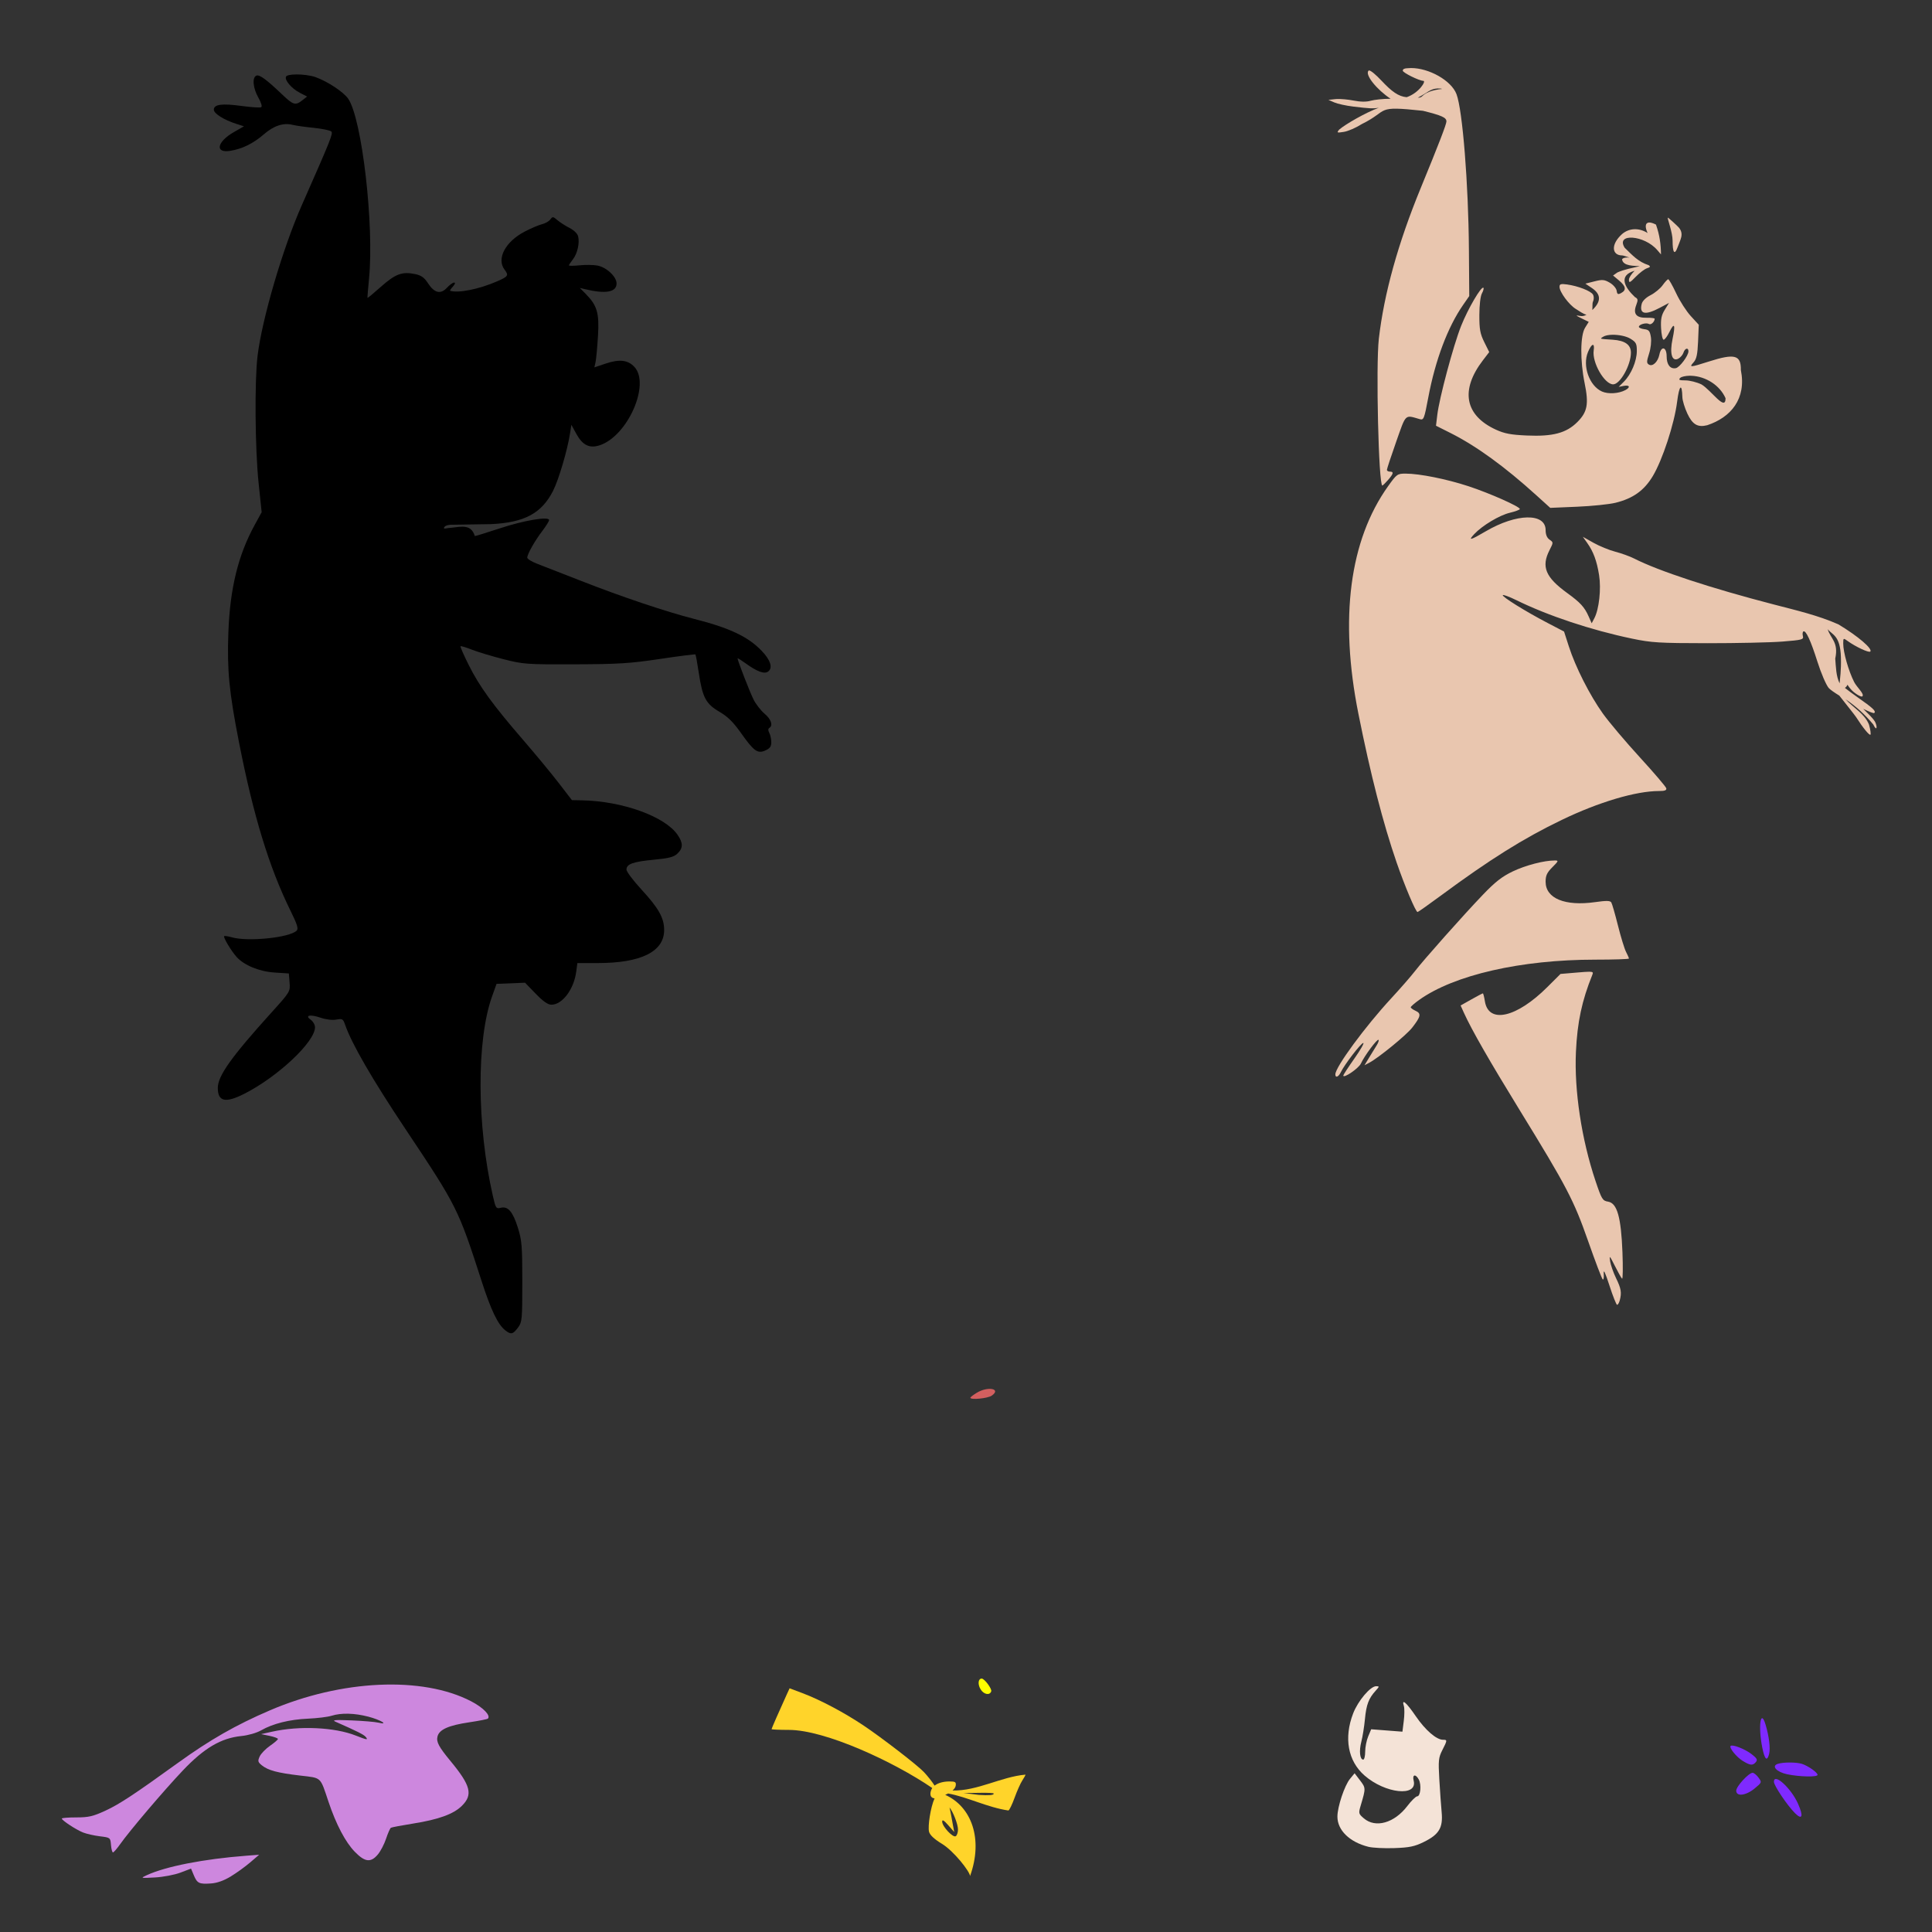 <?xml version="1.0" encoding="UTF-8" standalone="no"?>
<!-- Created with Inkscape (http://www.inkscape.org/) -->

<svg
   xmlns:dc="http://purl.org/dc/elements/1.1/"
   xmlns:cc="http://creativecommons.org/ns#"
   xmlns:rdf="http://www.w3.org/1999/02/22-rdf-syntax-ns#"
   xmlns:svg="http://www.w3.org/2000/svg"
   xmlns="http://www.w3.org/2000/svg"
   xmlns:sodipodi="http://sodipodi.sourceforge.net/DTD/sodipodi-0.dtd"
   xmlns:inkscape="http://www.inkscape.org/namespaces/inkscape"
   id="svg3119"
   version="1.1"
   inkscape:version="0.47 r22583"
   width="1080"
   height="1080"
   sodipodi:docname="YogiGirlBallet.jpg">
  <rect width="100%" height="100%" fill="#333333" stroke="none"/>
  <defs
     id="defs3123">
    <inkscape:perspective
       sodipodi:type="inkscape:persp3d"
       inkscape:vp_x="0 : 0.5 : 1"
       inkscape:vp_y="0 : 1000 : 0"
       inkscape:vp_z="1 : 0.5 : 1"
       inkscape:persp3d-origin="0.5 : 0.33333333 : 1"
       id="perspective3127" />
  </defs>
  <sodipodi:namedview
     pagecolor="#ffffff"
     bordercolor="#666666"
     borderopacity="1"
     objecttolerance="10"
     gridtolerance="10"
     guidetolerance="10"
     inkscape:pageopacity="0"
     inkscape:pageshadow="2"
     inkscape:window-width="1280"
     inkscape:window-height="1002"
     id="namedview3121"
     showgrid="false"
     inkscape:zoom="0.34490741"
     inkscape:cx="720.49284"
     inkscape:cy="299.70734"
     inkscape:window-x="1276"
     inkscape:window-y="92"
     inkscape:window-maximized="1"
     inkscape:current-layer="svg3119" />
  <path
     style="fill:#000000"
     d="m 165.418,41.624 c -2.792,0.031 -5.02,0.416 -5.474,1.15 -1.118,1.809 2.947,6.645 7.625,9.073 l 4.111,2.13 -2.684,2.087 c -3.844,3.024 -5.015,2.698 -11.203,-3.195 -8.928,-8.502 -12.699,-11.274 -14.44,-10.606 -2.486,0.954 -1.97,6.982 1.065,12.289 1.557,2.723 2.243,4.981 1.619,5.367 -0.592,0.366 -5.513,0.058 -10.926,-0.682 -11.067,-1.512 -15.569,-0.908 -15.569,2.087 0,2.161 5.621,5.693 12.587,7.923 l 4.26,1.363 -5.623,3.216 c -9.494,5.422 -10.79,11.888 -2.108,10.5 6.77,-1.083 12.899,-4.098 18.891,-9.286 5.551,-4.806 10.896,-6.546 16.059,-5.239 1.681,0.425 6.958,1.176 11.735,1.661 4.777,0.485 9.219,1.403 9.861,2.045 1.089,1.089 -0.167,4.23 -16.506,41.233 -10.653,24.125 -22.191,63.444 -24.727,84.255 -1.7,13.945 -1.391,51.974 0.575,70.837 l 1.725,16.506 -3.876,7.071 c -9.303,16.985 -13.843,35.581 -14.738,60.316 -0.754,20.844 0.394,32.829 5.9,60.976 8.058,41.2 16.865,70.06 28.752,94.222 3.898,7.923 4.613,10.241 3.514,11.331 -3.946,3.911 -27.235,6.291 -36.249,3.706 -2.09,-0.6 -3.997,-0.88 -4.26,-0.618 -0.615,0.615 3.877,8.146 6.879,11.522 4.193,4.716 12.719,8.231 21.341,8.796 l 7.944,0.511 0.405,5.09 c 0.402,5.053 0.328,5.181 -10.159,16.783 -22.464,24.851 -29.966,35.402 -29.966,42.127 0,7.665 4.275,8.602 14.823,3.259 18.728,-9.488 39.508,-29.034 39.508,-37.165 0,-1.386 -1.036,-3.246 -2.3,-4.132 -3.626,-2.539 -0.566,-3.256 5.324,-1.257 3.183,1.081 6.714,1.501 8.924,1.086 3.382,-0.634 3.75,-0.401 4.92,2.982 3.63,10.496 15.187,30.462 33.672,58.165 28.912,43.329 29.514,44.515 42.66,85.234 5.178,16.038 9.036,24.071 13.12,27.283 3.27,2.572 4.292,2.349 7.284,-1.661 2.131,-2.857 2.279,-4.568 2.279,-25.43 0,-20.036 -0.261,-23.198 -2.471,-30.222 -2.834,-9.008 -5.534,-12.155 -9.584,-11.139 -2.59,0.65 -2.825,0.292 -4.451,-6.858 -8.944,-39.323 -9.127,-86.792 -0.426,-111.239 l 2.534,-7.092 7.965,-0.319 7.965,-0.319 5.963,6.155 c 4.168,4.303 6.788,6.134 8.775,6.134 6.065,0 12.502,-8.506 13.844,-18.295 l 0.682,-4.984 11.437,0 c 24.196,0 37.058,-6.411 37.058,-18.444 0,-6.782 -3.049,-12.2 -12.8,-22.789 -4.552,-4.943 -8.264,-9.897 -8.264,-11.011 0,-3.098 3.65,-4.417 15.271,-5.516 8.524,-0.806 11.138,-1.487 13.205,-3.429 3.228,-3.033 3.248,-5.894 0.106,-10.479 -7.054,-10.294 -30.955,-18.899 -53.543,-19.296 l -5.537,-0.106 -7.412,-9.627 c -4.081,-5.302 -13.037,-16.138 -19.892,-24.067 -16.877,-19.519 -24.351,-29.803 -30.35,-41.787 -2.782,-5.558 -4.861,-10.304 -4.622,-10.543 0.239,-0.239 3.104,0.63 6.368,1.917 3.264,1.286 11.192,3.67 17.613,5.303 11.223,2.854 12.773,2.969 39.955,2.875 24.49,-0.084 30.871,-0.492 47.644,-3.003 10.652,-1.595 19.534,-2.722 19.743,-2.513 0.209,0.209 1.068,4.888 1.896,10.393 2.058,13.694 3.936,17.227 11.522,21.66 4.591,2.682 7.693,5.721 11.906,11.671 7.385,10.43 9.395,11.887 13.78,9.946 2.536,-1.123 3.301,-2.196 3.301,-4.6 0,-1.721 -0.496,-4.054 -1.107,-5.197 -0.743,-1.389 -0.743,-2.309 0,-2.769 2.205,-1.363 1.03,-4.897 -2.641,-7.965 -2.059,-1.722 -4.816,-5.267 -6.134,-7.88 -2.128,-4.218 -8.966,-21.812 -8.966,-23.066 0,-0.267 1.973,0.956 4.387,2.705 6.714,4.863 10.752,6.289 12.864,4.536 2.504,-2.078 1.108,-6.331 -3.748,-11.416 -7.581,-7.938 -17.988,-12.867 -37.889,-17.912 -15.286,-3.875 -41.132,-12.57 -63.234,-21.277 -10.064,-3.964 -20.907,-8.184 -24.109,-9.392 -3.202,-1.208 -5.836,-2.808 -5.836,-3.535 0,-1.977 4.207,-9.409 8.455,-14.972 2.065,-2.704 3.748,-5.422 3.748,-6.027 0,-2.213 -14.07,0.156 -27.623,4.643 -7.571,2.506 -13.826,4.414 -13.908,4.26 -2.014,-6.708 -7.429,-5.264 -13.269,-4.6 -2.285,0.089 -3.961,0.772 -3.961,0.234 0,-1.026 1.53,-1.784 3.493,-1.917 l 22.938,-0.362 c 18.63,-0.91 28.178,-6.058 34.567,-18.636 3.114,-6.131 8.01,-22.702 9.456,-31.99 l 0.767,-4.877 2.79,5.069 c 3.493,6.352 7.332,8.236 13.056,6.347 15.635,-5.16 28.432,-34.173 19.339,-43.853 -3.606,-3.838 -8.368,-4.385 -15.931,-1.832 l -6.411,2.151 0.66,-2.897 c 0.36,-1.602 0.973,-8.173 1.363,-14.589 0.788,-12.951 -0.426,-17.101 -6.964,-23.726 l -3.173,-3.195 2.769,0.66 c 11.677,2.818 17.763,1.743 17.763,-3.173 0,-3.808 -5.627,-9.052 -10.734,-10.01 -2.151,-0.404 -6.609,-0.468 -9.904,-0.128 -3.295,0.34 -5.985,0.36 -5.985,0.043 0,-0.317 0.99,-1.813 2.194,-3.344 2.53,-3.217 3.878,-9.166 2.939,-12.907 -0.382,-1.523 -2.374,-3.462 -4.835,-4.707 -2.302,-1.165 -5.351,-3.119 -6.773,-4.345 -2.399,-2.07 -2.673,-2.095 -3.94,-0.362 -0.751,1.027 -2.83,2.218 -4.622,2.641 -1.792,0.423 -6.217,2.309 -9.818,4.196 -10.698,5.606 -15.723,15.138 -11.16,21.17 2.474,3.271 2.095,3.87 -4.196,6.602 -10.106,4.389 -21.658,6.691 -26.218,5.239 -0.247,-0.079 0.451,-1.123 1.555,-2.343 1.226,-1.355 1.496,-2.236 0.682,-2.236 -0.734,0 -2.547,1.323 -4.025,2.918 -3.518,3.797 -6.998,2.953 -10.585,-2.556 -2.066,-3.173 -3.741,-4.379 -7.135,-5.09 -7.279,-1.525 -11.039,-0.135 -19.062,6.986 -4.076,3.619 -7.506,6.465 -7.603,6.325 -0.098,-0.14 0.283,-5.004 0.852,-10.798 2.931,-29.859 -3.946,-89.314 -11.629,-100.526 -2.59,-3.78 -11.495,-9.678 -18.274,-12.097 -2.86,-1.021 -7.379,-1.551 -10.968,-1.512 z"
     id="path3201"
     sodipodi:nodetypes="cscccsssssscccssssssscccssssssscccsssssssssssssssscccccscccsssssscccssssssssssssssssssssssssssssccsccscccsscccscccssssssssssssssssssssssssc" />
  <path
     id="path3303"
     style="fill:#cd87de"
     d="m 211.205,1036.678 c 1.524,-1.811 3.602,-5.797 4.619,-8.858 1.017,-3.061 2.223,-5.797 2.68,-6.08 0.457,-0.283 6.033,-1.341 12.391,-2.351 14.349,-2.28 22.69,-5.323 27.362,-9.98 6.192,-6.173 4.889,-11.28 -6.348,-24.885 -6.644,-8.045 -8.105,-10.797 -7.343,-13.833 0.972,-3.872 6.137,-6.182 17.681,-7.906 5.442,-0.813 10.158,-1.741 10.479,-2.063 1.721,-1.721 -2.57,-6.162 -9.365,-9.696 -27.202,-14.144 -72.465,-12.104 -112.481,5.07 -19.053,8.177 -33.495,16.429 -51.478,29.413 -24.299,17.544 -32.728,23.099 -40.434,26.647 -6.986,3.216 -9.454,3.789 -16.334,3.789 -4.458,0 -8.094,0.291 -8.081,0.647 0.038,1.027 7.946,6.215 11.852,7.774 1.957,0.781 6.199,1.743 9.426,2.137 5.833,0.712 5.87,0.741 6.212,4.875 0.189,2.287 0.688,4.148 1.109,4.135 0.421,-0.013 2.184,-2.029 3.918,-4.48 5.435,-7.68 24.379,-29.965 35.047,-41.227 11.954,-12.619 21.474,-18.233 32.822,-19.354 3.779,-0.373 8.5,-1.735 11.039,-3.183 6.619,-3.776 15.828,-6.068 26.214,-6.525 5.1,-0.224 11.016,-0.954 13.146,-1.621 5.412,-1.694 12.81,-1.512 20.567,0.508 6.849,1.783 11.85,4.807 5.5,3.326 -1.83,-0.427 -8.567,-0.988 -14.971,-1.247 -9.111,-0.369 -11.041,-0.205 -8.872,0.75 11.95,5.263 15.793,7.189 16.825,8.433 1.583,1.908 0.865,1.817 -5.515,-0.698 -11.855,-4.673 -31.447,-5.577 -46.796,-2.16 l -6.099,1.358 4.713,0.977 c 2.592,0.538 4.694,1.322 4.671,1.744 -0.023,0.422 -2.032,2.143 -4.464,3.825 -2.432,1.682 -5.015,4.361 -5.74,5.952 -1.16,2.546 -1.013,3.14 1.226,4.953 3.478,2.816 8.781,4.232 21.415,5.716 12.167,1.429 11.045,0.39 15.846,14.69 4.234,12.614 9.439,22.512 14.667,27.89 5.668,5.832 8.953,6.223 12.895,1.538 z m -82.193,12.255 c 3.232,-1.964 8.121,-5.495 10.866,-7.847 l 4.99,-4.275 -7.208,0.551 c -23.825,1.82 -45.067,5.985 -55.71,10.923 -3.538,1.641 -3.433,1.669 4.699,1.222 4.582,-0.252 10.971,-1.467 14.226,-2.705 l 5.909,-2.248 1.549,3.706 c 1.898,4.542 2.975,5.059 9.59,4.604 3.446,-0.237 7.206,-1.569 11.089,-3.93 z" />
  <path
     style="fill:#ffd42a"
     d="m 441.385,943.774 -1.64,3.578 c -3.996,8.763 -8.434,18.886 -8.434,19.253 0,0.221 4.375,0.422 9.712,0.426 20.185,0.016 58.437,17.674 80.102,32.479 -1.271,2.13 -1.855,5.457 1.299,5.793 -2.267,5.015 -3.834,15.664 -3.088,18.636 0.465,1.853 2.886,4.132 7.199,6.752 6.632,4.029 15.612,15.486 15.739,18.03 7.503,-20.829 0.706,-38.886 -13.886,-45.377 0.517,-0.241 1.048,-0.482 1.619,-0.767 10.693,1.91 22.085,7.818 33.693,9.499 0.534,-0.133 2.087,-3.329 3.45,-7.092 1.363,-3.764 3.281,-8.079 4.281,-9.605 1,-1.526 1.832,-3.033 1.832,-3.344 -13.64,1.196 -26.803,9.169 -40.786,8.881 0.987,-0.879 1.643,-1.84 1.768,-2.684 0.306,-2.066 -0.185,-2.385 -3.557,-2.385 -3.441,0 -6.377,0.881 -8.242,2.322 -1.348,-2.167 -3.919,-5.383 -5.985,-7.582 -3.595,-3.827 -23.571,-19.232 -33.8,-26.069 -10.86,-7.259 -24.196,-14.32 -34.077,-18.039 l -7.199,-2.705 z m 97.313,58.535 c 4.383,0.038 16.823,-0.461 16.823,0.332 0,0.87 -2.563,1.094 -8.328,0.724 l -8.496,-1.057 z m -7.904,8.085 c 1.928,2.291 4.704,9.267 4.728,12.268 0.013,1.641 -0.547,3.353 -1.257,3.791 -1.576,0.974 -7.582,-5.473 -7.582,-8.136 0,-1.34 0.963,-0.775 3.365,1.959 l 3.386,3.855 -0.745,-3.897 c -0.448,-2.368 -1.07,-6.259 -1.896,-9.84 z"
     id="path3175"
     sodipodi:nodetypes="ccssccssccccssccsscsscccscccssscccc" />
  <path
     id="path3283"
     style="fill:#d35f5f"
     d="m 554.402,780.159 c 5.518,-3.865 -2.223,-5.345 -8.366,-1.6 -1.982,1.209 -3.604,2.454 -3.604,2.768 0,1.36 9.714,0.412 11.97,-1.169 z" />
  <path
     style="fill:#f4e3d7"
     d="m 795.898,1029.682 c 8.552,-4.184 10.813,-7.954 9.994,-16.664 -0.344,-3.659 -0.931,-11.92 -1.304,-18.357 -0.61,-10.526 -0.441,-12.167 1.673,-16.313 2.849,-5.584 2.864,-5.806 0.391,-5.806 -3.683,0 -9.895,-5.388 -15.255,-13.232 -5.249,-7.682 -8.029,-10.036 -6.623,-5.608 0.389,1.226 0.368,4.949 -0.048,8.273 l -0.755,6.044 -8.738,-0.674 -8.737,-0.674 -1.675,4.009 c -0.921,2.205 -1.675,6.021 -1.675,8.48 0,2.459 -0.49,4.471 -1.088,4.471 -1.888,0 -2.407,-4.877 -1.065,-10.017 0.711,-2.725 1.624,-8.447 2.029,-12.716 0.759,-8.011 2.085,-11.503 6.001,-15.802 2.121,-2.328 2.137,-2.495 0.244,-2.495 -3.223,0 -10.126,8.165 -12.838,15.187 -5.289,13.692 -2.95,26.566 6.302,34.689 11.59,10.176 29.822,12.109 27.515,2.917 -0.875,-3.488 1.106,-3.917 2.869,-0.621 1.558,2.911 0.956,9.375 -0.873,9.375 -0.77,0 -3.265,2.446 -5.545,5.435 -7.254,9.515 -17.774,12.49 -24.302,6.875 -3.008,-2.587 -3.054,-2.793 -1.659,-7.485 2.767,-9.313 2.761,-9.504 -0.429,-13.686 l -3.07,-4.024 -2.572,3.116 c -3.067,3.716 -7.043,15.639 -7.043,21.122 0,7.608 6.798,14.231 17.314,16.869 2.37,0.595 8.901,0.921 14.512,0.726 8.431,-0.293 11.286,-0.886 16.451,-3.412 z"
     id="path3165" />
  <path
     style="fill:#ffff00"
     d="m 554.098,945.46 c 0.472,-1.419 -3.787,-7.118 -5.321,-7.118 -2.058,0 -2.326,3.375 -0.491,6.176 1.823,2.781 5.027,3.301 5.812,0.943 z"
     id="path3239" />
  <path
     id="path3229"
     style="fill:#7f2aff"
     d="m 1005.132,1008.353 c -3.868,-8.744 -13.505,-17.539 -13.505,-12.325 0,2.124 7.454,13.216 11.783,17.536 4.073,4.064 4.822,1.798 1.722,-5.21 z m -24.298,-8.581 c 4.07,-3.355 4.101,-3.44 2.193,-6.064 -1.064,-1.464 -2.542,-2.677 -3.284,-2.696 -2.154,-0.056 -9.186,7.587 -9.186,9.983 0,3.436 5.406,2.793 10.277,-1.222 z m 35.19,-7.611 c 0,-1.34 -5.343,-5.094 -8.763,-6.158 -3.168,-0.985 -10.346,-0.991 -13.432,-0.012 -3.785,1.201 -0.735,4.59 5.256,5.838 6.942,1.446 16.939,1.642 16.939,0.332 z m -34.458,-7.186 c 1.044,-1.258 0.548,-2.139 -2.523,-4.481 -3.723,-2.84 -10.607,-5.51 -11.612,-4.505 -0.976,0.976 3.298,6.252 6.791,8.381 4.222,2.575 5.613,2.689 7.344,0.604 z m 7.402,-4.586 c 0.769,-3.064 -0.046,-9.734 -1.989,-16.268 -2.769,-9.315 -4.245,0.894 -1.852,12.809 1.358,6.76 2.707,7.976 3.841,3.459 z" />
  <path
     style="fill:#e9c6af"
     d="m 788.739,38.038 c -0.661,0.004 -1.304,0.038 -1.938,0.106 -1.639,0.03 -2.641,0.45 -2.641,1.363 0,1.135 9.205,5.66 11.501,5.687 1.737,0.02 -2.446,6.805 -9.329,9.137 -4.59,-0.38 -8.409,-3.215 -13.929,-9.094 -3.364,-3.583 -6.039,-5.79 -7.05,-5.857 -0.067,-0.004 -0.118,0.006 -0.17,0.021 -0.056,0.016 -0.111,0.047 -0.149,0.085 -2.284,2.284 4.831,10.801 12.31,15.718 -4.119,-0.018 -9.175,0.569 -11.054,1.107 -2.5,0.717 -5.769,0.673 -9.84,-0.128 -2.938,-0.578 -6.76,-0.909 -9.094,-0.831 -0.333,0.011 -0.628,0.035 -0.895,0.064 l -3.876,0.405 3.322,1.448 c 1.83,0.789 6.578,1.825 10.542,2.3 9.093,1.09 11.122,1.221 14.312,0.66 -7.407,2.72 -18.859,9.341 -22.15,12.225 -1.48,1.796 -1.287,1.892 2.662,1.257 2.34,-0.377 6.822,-2.333 9.967,-4.345 15.811,-7.761 6.695,-10.386 34.183,-7.433 10.572,2.631 13.141,3.785 13.141,5.942 0,1.59 -4.382,12.946 -14.355,37.208 -12.687,30.865 -20.51,59.021 -23.428,84.276 -1.734,15.007 -0.132,82.061 1.959,82.061 0.246,0 1.655,-1.368 3.131,-3.046 3.127,-3.553 3.391,-4.728 1.086,-4.728 -0.915,0 -1.661,-0.443 -1.661,-1.001 0,-0.558 2.316,-7.594 5.154,-15.633 5.667,-16.051 4.718,-15.138 13.247,-12.694 2.166,0.621 2.47,-0.165 4.728,-12.161 3.925,-20.849 10.844,-39.261 19.424,-51.648 l 3.472,-5.005 -0.192,-25.962 C 820.872,102.719 817.579,61.541 814.19,52.627 811.288,44.932 798.661,37.98 788.739,38.038 z m 14.845,11.416 c 1.062,-0.044 1.952,0.038 2.598,0.256 -2.551,0.232 -5.544,0.886 -7.348,1.64 -4.608,1.925 -3.198,3.232 -6.283,3.28 5.445,-2.844 7.02,-5.009 11.032,-5.175 z m 128.746,72.221 c -0.475,0.14 2.665,8.12 2.662,12.843 -0.007,6.434 1.02,8.671 2.875,3.493 0.508,-1.419 1.553,-3.752 1.938,-5.367 0.472,-1.978 0.089,-3.718 -1.214,-5.324 -0.705,-0.87 -5.977,-5.728 -6.262,-5.644 z m -10.308,2.705 c -0.129,-10e-4 -0.245,0.009 -0.362,0.021 -2.052,0.221 -2.145,2.593 -0.639,5.857 -4.77,-2.983 -10.222,-2.863 -14.27,0.575 -6.576,5.941 -5.617,11.948 0.021,11.948 0.566,0 2.311,0.588 4.174,1.235 -0.363,-0.048 -0.731,-0.081 -1.086,-0.085 -1.422,-0.017 -2.69,0.323 -3.11,1.001 0.405,3.96 7.061,3.629 9.946,3.855 -4.201,1.004 -8.537,1.76 -12.523,3.493 l -2.471,1.725 3.344,2.79 c 3.854,3.243 4.219,5.387 1.193,7.007 -1.789,0.957 -2.217,0.758 -2.513,-1.278 -0.195,-1.34 -1.929,-3.373 -3.855,-4.494 -3.037,-1.768 -4.164,-1.853 -8.562,-0.745 l -5.069,1.278 3.578,2.407 c 5.264,3.535 5.36,7.533 0.298,12.332 0.157,-1.658 -0.056,-3.731 0.319,-4.536 0.641,-1.376 0.663,-2.998 0.064,-4.068 -1.13,-2.02 -8.38,-4.847 -14.568,-5.687 -0.85,-0.115 -1.538,-0.195 -2.087,-0.213 -0.206,-0.007 -0.385,-0.009 -0.554,0 -1.184,0.062 -1.512,0.519 -1.512,1.533 0,2.87 5.279,10.041 9.116,12.374 2.165,1.317 4.162,2.873 5.963,3.216 -1.318,0.768 -2.431,0.921 -3.791,0.66 -2.45,-0.47 -2.283,-0.229 1.022,1.384 l 4.025,1.959 -2.066,3.322 c -2.685,4.336 -2.797,18.395 -0.234,30.903 2.397,11.699 1.58,16.14 -4.068,21.788 -6.146,6.146 -13.724,8.163 -28.22,7.518 -8.882,-0.395 -12.458,-1.054 -17.273,-3.259 -17.428,-7.979 -20.073,-22.139 -7.263,-38.826 l 3.493,-4.558 -2.769,-5.58 c -2.307,-4.661 -2.766,-7.169 -2.747,-15.1 0.013,-5.574 0.598,-10.579 1.427,-12.097 0.778,-1.425 1.162,-2.842 0.852,-3.152 -1.137,-1.137 -8.666,11.726 -12.481,21.341 -4.353,10.97 -12.21,40.365 -13.311,49.731 l -0.724,6.027 8.178,4.111 c 14.435,7.269 30.242,18.741 48.027,34.865 l 7.667,6.943 15.058,-0.639 c 8.284,-0.351 17.941,-1.34 21.468,-2.215 9.76,-2.422 15.947,-6.836 20.765,-14.845 5.463,-9.08 12.074,-29.287 13.631,-41.616 1.185,-9.389 2.721,-10.699 2.939,-2.513 0.049,1.83 1.288,5.913 2.769,9.094 2.862,6.147 5.793,7.875 11.118,6.538 13.174,-4.362 22.027,-14.725 18.806,-30.861 0.12,-8.424 -3.421,-9.37 -17.89,-4.749 -10.542,3.367 -11.21,3.396 -8.541,0.447 1.64,-1.811 2.209,-4.422 2.513,-11.671 l 0.383,-9.329 -4.451,-4.856 c -2.453,-2.661 -6.125,-8.368 -8.157,-12.694 -2.032,-4.325 -4.035,-7.868 -4.451,-7.88 -0.416,-0.012 -1.818,1.479 -3.131,3.322 -1.313,1.844 -4.352,4.345 -6.73,5.559 -2.651,1.353 -4.569,3.246 -4.984,4.899 -1.438,5.728 1.984,6.493 9.989,2.236 l 5.282,-2.79 -2.385,3.855 c -1.867,3.021 -2.307,5.244 -2.045,10.287 0.184,3.537 0.817,6.432 1.427,6.432 0.61,0 2.039,-1.895 3.173,-4.217 2.822,-5.777 3.538,-4.375 1.832,3.663 -1.754,8.265 -0.368,13.047 3.237,11.118 1.181,-0.632 2.467,-2.145 2.854,-3.365 0.794,-2.502 2.769,-3.02 2.769,-0.724 0,2.43 -4.907,9.005 -7.028,9.414 -3.157,0.608 -5.154,-1.97 -5.154,-6.602 0,-5.306 -3.037,-6.071 -4.047,-1.022 -0.824,4.118 -3.767,6.928 -5.878,5.623 -1.325,-0.819 -1.312,-1.712 0.106,-6.155 0.967,-3.031 1.38,-6.891 1.001,-9.243 -0.545,-3.381 -1.142,-4.094 -3.685,-4.387 -1.67,-0.193 -3.024,-0.792 -3.024,-1.32 0,-1.348 4.145,-2.502 5.644,-1.576 1.102,0.681 3.149,-1.203 3.195,-2.939 0.009,-0.358 -2.024,-0.606 -4.537,-0.554 -5.777,0.121 -7.636,-2.173 -5.772,-7.114 1.094,-2.898 0.997,-3.509 -0.724,-4.43 -5.667,-5.347 -9.518,-12.077 -0.192,-14.717 -1.803,1.785 -3.173,3.902 -3.173,5.005 0,1.966 0.521,1.75 3.855,-1.683 2.119,-2.182 4.925,-4.311 6.24,-4.728 1.876,-0.595 2.075,-0.985 0.873,-1.746 -5.786,-1.876 -9.003,-5.506 -13.354,-9.733 -5.192,-8.314 11.097,-7.099 18.274,1.363 l 2.045,2.385 c -0.083,-5.681 -0.751,-10.826 -2.811,-16.676 -1.549,-0.793 -2.778,-1.161 -3.685,-1.171 z m -20.765,62.765 c 3.535,-0.07 7.749,0.724 10.159,2.194 3.168,1.932 3.599,2.765 3.578,6.922 -0.029,5.613 -3.151,13.012 -7.22,17.081 l -2.918,2.918 2.854,-0.554 c 3.281,-0.627 3.833,0.782 0.916,2.343 -3.74,2.002 -9.632,2.365 -13.12,0.809 -7.075,-3.156 -11.037,-14.355 -7.816,-22.065 2.055,-4.919 3.861,-5.411 3.195,-0.873 -0.986,6.719 6.03,18.934 10.883,18.934 3.897,0 9.925,-10.753 9.925,-17.72 0,-4.406 -3.296,-6.772 -10.138,-7.22 -7.574,-0.496 -7.334,-0.404 -5.388,-1.661 1.083,-0.7 2.969,-1.066 5.09,-1.107 z m 43.214,22.895 c 0.332,-0.006 0.648,0.009 0.98,0.021 8.221,0.318 16.038,5.448 19.147,12.566 -0.007,7.568 -7.869,-4.329 -13.418,-7.71 -2.583,-1.25 -6.64,-2.279 -9.009,-2.279 -3.443,0 -4.025,-0.277 -2.918,-1.384 0.666,-0.666 2.898,-1.169 5.218,-1.214 z m -158.734,54.714 c -4.615,0 -4.957,0.266 -9.797,7.05 -21.545,30.192 -27.244,73.843 -16.591,127.149 6.813,34.094 13.796,61.263 21.362,83.169 4.574,13.242 10.686,27.709 11.714,27.709 0.326,0 6.21,-4.151 13.077,-9.222 27.429,-20.257 46.096,-31.937 67.493,-42.255 20.754,-10.008 41.481,-16.165 54.416,-16.165 3.212,0 4.307,-0.409 4.047,-1.533 -0.197,-0.851 -6.831,-8.642 -14.76,-17.294 -7.929,-8.652 -17.227,-19.656 -20.659,-24.45 -7.356,-10.276 -15.354,-26.051 -19.062,-37.612 l -2.662,-8.264 -9.307,-4.856 c -12.133,-6.317 -25.678,-14.746 -24.919,-15.505 0.329,-0.329 3.716,0.934 7.539,2.811 17.811,8.742 41.825,16.728 64.618,21.49 10.961,2.29 15.244,2.557 42.149,2.577 16.468,0.012 35.346,-0.396 41.957,-0.916 11.027,-0.867 11.984,-1.116 11.48,-3.046 -0.302,-1.157 -0.185,-2.326 0.256,-2.598 1.378,-0.852 4.109,5.036 7.88,16.953 1.999,6.316 4.819,12.895 6.262,14.61 0.744,0.885 3.047,2.497 5.963,4.302 3.825,4.877 8.674,10.903 9.392,12.033 3.753,5.906 7.419,10.386 8.008,9.797 0.328,-0.328 -0.024,-2.832 -0.788,-5.559 -2.319,-5.987 -8.644,-9.466 -13.141,-14.206 5.79,3.807 11.092,8.738 15.526,14.099 0.762,1.673 1.553,2.519 1.768,1.874 0.215,-0.645 -0.174,-2.251 -0.873,-3.557 -1.754,-2.66 -4.303,-4.789 -6.538,-7.092 3.324,1.631 5.848,2.65 6.198,2.3 1.059,-1.059 -0.734,-2.723 -9.371,-8.775 -2.63,-1.843 -5.136,-3.709 -7.05,-5.218 2.647,-1.997 0.031,-3.02 3.319,0.751 1.634,1.982 5.779,4.7 6.458,3.931 1.211,-1.37 -3.104,-4.987 -4.644,-8.026 -3.154,-6.223 -6.091,-16.593 -6.091,-21.447 0,-3.147 0.061,-3.194 2.492,-1.427 4.39,3.19 11.848,6.681 12.63,5.9 1.492,-1.492 -6.852,-8.62 -17.805,-15.207 -11.442,-5.079 -23.753,-7.893 -36.015,-11.096 -35.104,-9.083 -64.582,-18.778 -78.164,-25.707 -2.377,-1.213 -7.12,-2.923 -10.542,-3.812 -3.423,-0.89 -8.905,-3.136 -12.182,-4.984 l -5.963,-3.365 2.385,3.365 c 3.512,4.933 5.416,10.079 6.688,18.039 1.238,7.75 -10e-4,19.07 -2.641,24.109 l -1.491,2.833 -1.704,-3.834 c -2.307,-5.196 -4.619,-7.735 -11.927,-13.034 -12.222,-8.863 -14.665,-14.748 -9.925,-24.045 2.187,-4.29 2.187,-4.304 0,-5.836 -1.459,-1.022 -2.194,-2.805 -2.194,-5.324 0,-9.721 -16.327,-9.406 -33.459,0.66 -8.638,5.076 -10.067,5.426 -6.411,1.533 4.509,-4.799 14.086,-10.521 19.914,-11.906 3.056,-0.726 5.537,-1.669 5.537,-2.087 0,-1.354 -16.875,-8.847 -28.646,-12.715 -12.266,-4.031 -27.407,-7.071 -35.206,-7.071 z m 235.96,86.938 c 2.43,3.287 7.035,3.249 7.39,15.761 0.213,7.498 -0.549,11.99 -0.724,14.568 -2.046,-4.193 -2.067,-9.277 -2.449,-13.865 2.013,-9.283 -2.68,-11.124 -4.217,-16.463 z M 869.096,481.014 c -5.964,0 -16.227,2.664 -23.406,6.091 -6.011,2.869 -9.801,5.827 -16.634,12.949 -10.935,11.399 -33.108,36.337 -38.272,43.043 -2.109,2.738 -7.999,9.477 -13.077,14.972 -14.634,15.837 -31.244,38.43 -31.244,42.511 0,2.152 1.787,1.457 3.046,-1.193 2.009,-4.23 11.325,-16.357 12.566,-16.357 0.645,0 -1.608,3.934 -5.005,8.753 -3.397,4.82 -6.176,9.079 -6.176,9.456 0,1.862 8.629,-4.026 9.861,-6.73 1.944,-4.266 9.135,-13.93 9.84,-13.226 0.315,0.315 -0.162,1.697 -1.044,3.088 -0.882,1.391 -2.766,4.456 -4.196,6.815 l -2.598,4.302 2.662,-1.406 c 5.142,-2.698 20.773,-15.465 24.003,-19.615 4.835,-6.213 5.181,-7.915 1.938,-9.392 -1.513,-0.689 -2.747,-1.593 -2.747,-2.002 0,-0.409 2.115,-2.258 4.707,-4.111 19.546,-13.971 56.915,-22.512 98.482,-22.512 10.337,0 18.785,-0.282 18.785,-0.618 0,-0.335 -0.728,-2.004 -1.619,-3.727 -0.891,-1.723 -2.919,-8.349 -4.515,-14.717 -1.596,-6.368 -3.273,-12.193 -3.727,-12.928 -0.63,-1.02 -2.769,-1.058 -9.03,-0.17 -16.856,2.391 -27.687,-2.06 -27.687,-11.394 0,-3.472 0.762,-5.107 3.77,-8.115 3.498,-3.498 3.601,-3.77 1.32,-3.77 z m 19.317,62.19 c -1.33,-0.004 -3.466,0.163 -6.773,0.447 l -9.307,0.788 -7.39,7.369 c -17.186,17.124 -32.845,20.668 -34.886,7.902 -0.388,-2.429 -0.893,-4.409 -1.129,-4.409 -0.236,0 -3.131,1.524 -6.432,3.386 l -6.006,3.386 1.853,4.111 c 4.356,9.591 14.322,26.973 30.925,53.99 26.708,43.462 30.424,50.576 38.528,73.67 3.931,11.202 7.573,20.778 8.093,21.298 0.522,0.522 0.795,-0.9 0.618,-3.195 -0.217,-2.807 0.816,-0.656 3.173,6.645 1.92,5.947 3.86,10.819 4.302,10.819 0.443,0 1.102,-1.12 1.47,-2.492 1.153,-4.303 0.793,-6.55 -2.045,-12.374 -1.515,-3.11 -3.019,-7.407 -3.344,-9.541 -0.527,-3.465 -0.258,-3.172 2.641,2.598 1.786,3.556 3.607,6.79 4.047,7.199 0.439,0.409 0.545,-6.242 0.213,-14.781 -0.763,-19.63 -2.972,-27.443 -8.008,-28.284 -3.115,-0.52 -3.58,-1.245 -7.071,-11.629 -7.774,-23.124 -11.926,-50.52 -10.926,-72.094 0.774,-16.695 3.325,-28.621 9.179,-43.107 0.495,-1.225 0.491,-1.697 -1.725,-1.704 z"
     id="path3131"
     sodipodi:nodetypes="ccsscsssscssscccsccsccsssssssssscccccccscccssssccsccscscccccsssccccssssssscscccsssscccssssccccccsssssccsscccssssscccsssssssssssssssssssccssscccccccsscccssssssssccsccssccsssssssssscccssssssssscsscccsccssccsssssccsscccscccsssssssssccsccccsssssssssssscccsssssssssssscccccsscccssssssssssssssssc" />
</svg>
